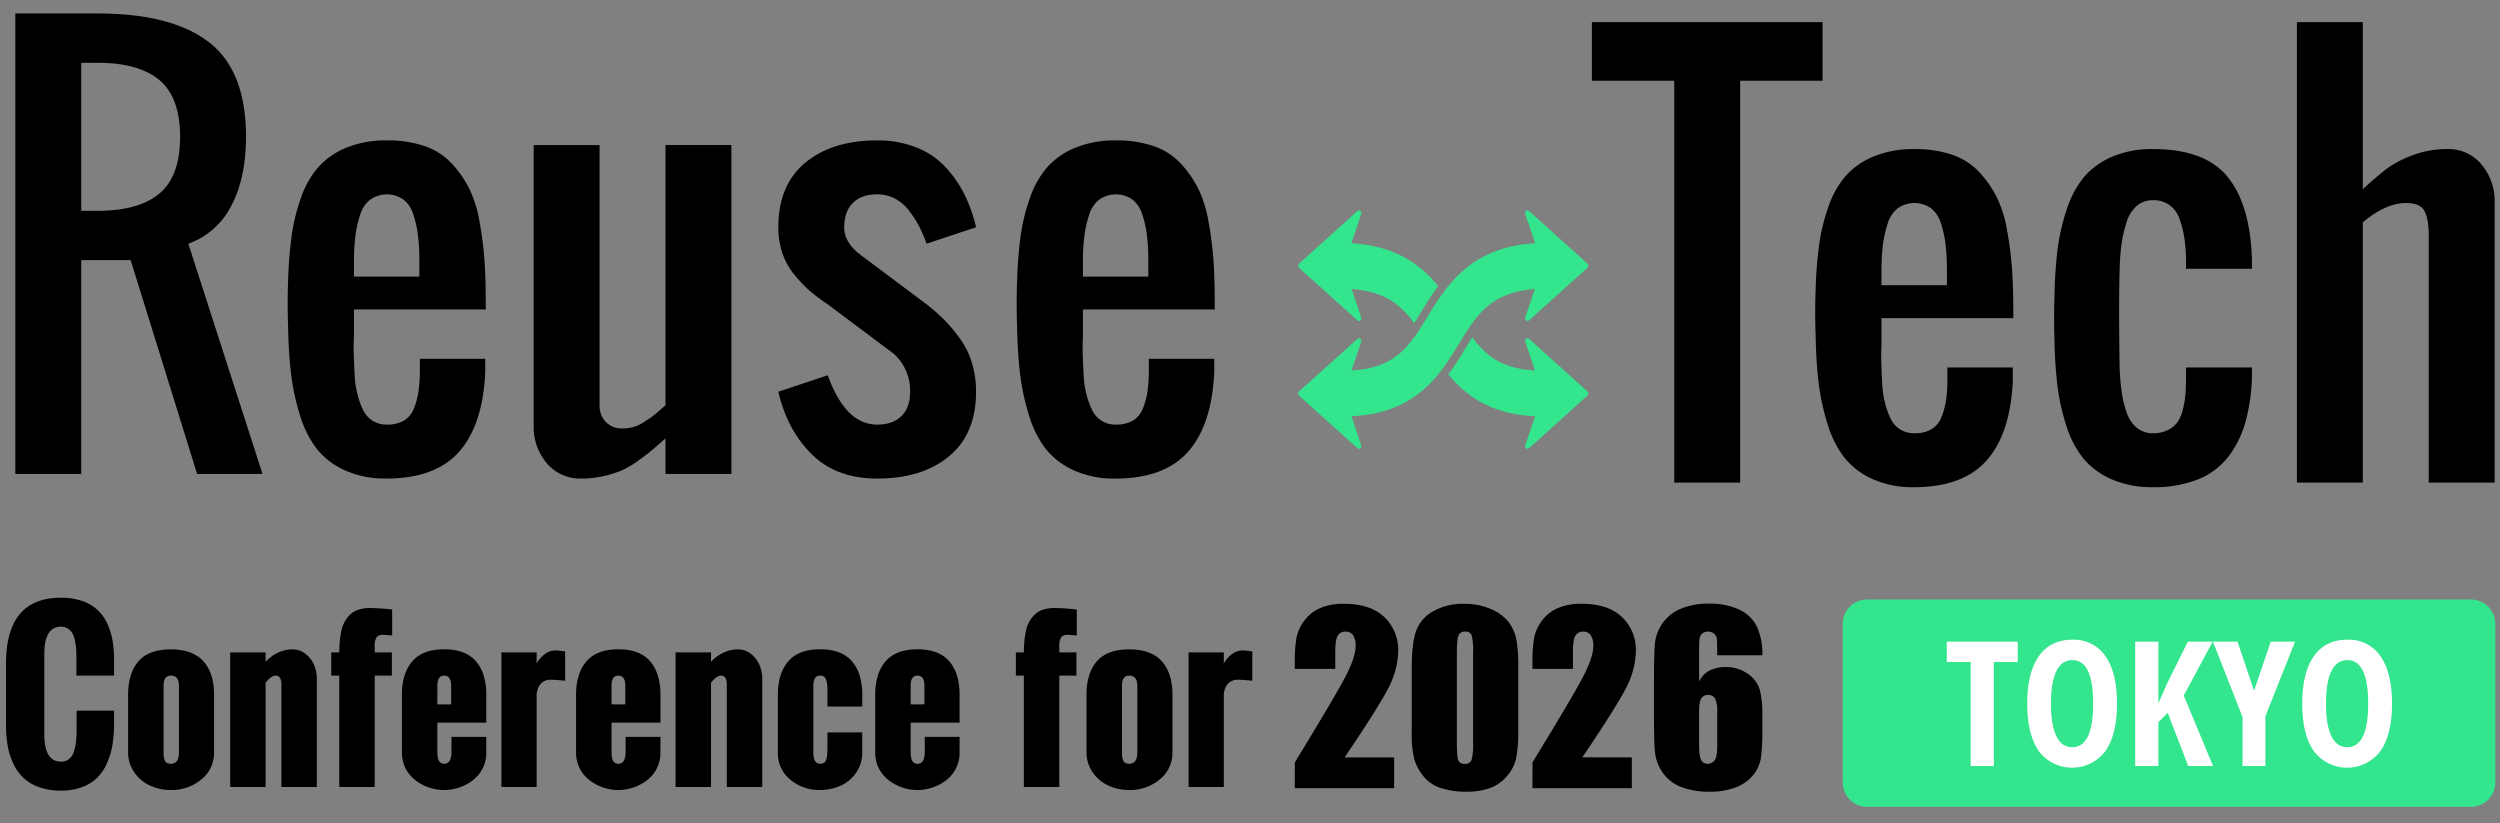 <svg height="270" viewBox="0 0 820 270" width="820" xmlns="http://www.w3.org/2000/svg"><rect x="0" y="0" width="820" height="270" fill="#808080" stroke="none"/><path d="m0 0h820v270h-820z" fill="none"/><g fill-rule="evenodd" transform="translate(-10 -352)"><path d="m820.463 616.646h-198.047a8 8 0 0 1 -8-8v-52.011a8 8 0 0 1 8-8h198.047a8 8 0 0 1 8 8v52.011a8 8 0 0 1 -8 8zm-308.95-117.612a.689.689 0 0 1 -.945 0 1.01 1.01 0 0 1 -.256-1.068l3.187-9.448c-14.489-.64-22.708-6.7-28.454-13.726 2.137-2.858 3.913-5.757 5.531-8.395.8-1.314 1.576-2.563 2.348-3.763 4.359 6 9.664 10.289 20.531 10.869l-3.143-9.312a1.014 1.014 0 0 1 .256-1.065.685.685 0 0 1 .945 0l19.136 17.227a1.014 1.014 0 0 1 0 1.444zm0-41.931a.728.728 0 0 1 -.478.186.716.716 0 0 1 -.467-.182 1.026 1.026 0 0 1 -.258-1.072l3.12-9.245c-14.529 1.088-19.143 8.6-24.859 17.931-6.266 10.231-14.013 22.866-35.305 23.8l3.188 9.448a1.014 1.014 0 0 1 -.254 1.068.693.693 0 0 1 -.948 0l-19.134-17.229a1.009 1.009 0 0 1 0-1.444l19.134-17.227a.726.726 0 0 1 .478-.191.712.712 0 0 1 .47.187 1.012 1.012 0 0 1 .255 1.065l-3.143 9.312c14.576-.777 19.149-8.225 24.847-17.536 6.29-10.261 14.042-22.9 35.359-24.2l-3.206-9.5a1.011 1.011 0 0 1 .256-1.066.688.688 0 0 1 .945 0l19.136 17.226a.987.987 0 0 1 .3.727.963.963 0 0 1 -.3.72zm-37.669.9c-4.37-6.032-9.69-10.4-20.507-11.209l3.118 9.245a1.018 1.018 0 0 1 -.255 1.068.692.692 0 0 1 -.948 0l-19.134-17.227a1.013 1.013 0 0 1 0-1.447l19.138-17.233a.687.687 0 0 1 .944 0 1.016 1.016 0 0 1 .255 1.066l-3.207 9.5c14.5.887 22.721 7.014 28.478 14.073-2.154 2.883-3.94 5.8-5.567 8.456-.791 1.29-1.552 2.521-2.315 3.705z" fill="#33e58d"/><path d="m663.976 569.135h7.844v-6.666h-23.28v6.666h7.844v34.114h7.592zm36.616-1.883a12.446 12.446 0 0 0 -10.87-5.425q-7.173 0-10.982 5.4t-3.81 15.522q0 10.209 3.81 15.634a13.675 13.675 0 0 0 21.824-.014q3.808-5.439 3.81-15.564t-3.782-15.553zm-16.109 4.91q1.765-3.64 5.239-3.64 6.836 0 6.835 14.281t-6.891 14.281q-3.419 0-5.183-3.654t-1.765-10.63q0-7 1.765-10.638zm41.8 7.963 9.469-17.656h-8.152l-6.976 14.114-2.661 6.108v-20.222h-7.62v40.78h7.62v-14.393l3.054-3.041 6.723 17.434h8.124zm17.617-17.656h-8.041l9.694 24.741v16.039h7.508v-16.349l9.721-24.434h-7.982l-5.463 16.094zm46.9 4.783a12.445 12.445 0 0 0 -10.87-5.425q-7.171 0-10.982 5.4t-3.81 15.522q0 10.209 3.81 15.634a13.675 13.675 0 0 0 21.824-.014q3.81-5.439 3.81-15.564t-3.782-15.553zm-16.109 4.91q1.765-3.64 5.239-3.64 6.836 0 6.836 14.281t-6.892 14.281q-3.418 0-5.183-3.654t-1.765-10.63q0-7 1.765-10.638z" fill="#fff"/><path d="m36.646 372.6h5.4q13.511 0 20.268 5.689t6.756 18.584q0 12.9-6.756 18.583t-20.268 5.69h-5.4zm0 134.848v-70.12h16.213l21.788 70.12h21.453l-24.324-75.515a25.308 25.308 0 0 0 14.1-12.475q4.814-9.1 4.814-22.585 0-21.746-12.245-31.1t-36.4-9.356h-27.018v151.031zm123.986-7.335q7.768-8.849 8.529-26.125v-4.3h-21.451v4.552a48.883 48.883 0 0 1 -.507 6.572 24.3 24.3 0 0 1 -1.477 5.227 7.794 7.794 0 0 1 -3.252 3.919 10.774 10.774 0 0 1 -5.573 1.305 8.3 8.3 0 0 1 -7.769-4.72 26.013 26.013 0 0 1 -1.858-5.1 30.353 30.353 0 0 1 -.929-6.11q-.171-3.2-.3-6.531t.043-6.446v-8.851h43.237v-2.528q0-8.005-.465-14.16a116.709 116.709 0 0 0 -1.646-12.514 38.9 38.9 0 0 0 -3.5-10.831 35.267 35.267 0 0 0 -5.827-8.132 21.656 21.656 0 0 0 -8.782-5.479 37.612 37.612 0 0 0 -12.2-1.813 34.043 34.043 0 0 0 -13.3 2.4 24.981 24.981 0 0 0 -9.2 6.364 30.575 30.575 0 0 0 -5.7 10.113 62.715 62.715 0 0 0 -3.082 12.684 144.691 144.691 0 0 0 -1.14 14.958q-.253 7.082 0 14.159.168 9.022.971 15.8a75.257 75.257 0 0 0 2.913 13.57 34.277 34.277 0 0 0 5.532 11.125 24.76 24.76 0 0 0 9.2 7.036 31.983 31.983 0 0 0 13.638 2.7q16.125.007 23.894-8.844zm-34.539-63.292a69.437 69.437 0 0 1 .506-7.669 37.908 37.908 0 0 1 1.478-6.53 10.228 10.228 0 0 1 3.293-5.1 9.521 9.521 0 0 1 10.936-.084 9.848 9.848 0 0 1 3.252 4.889 35.315 35.315 0 0 1 1.478 6.406 68.521 68.521 0 0 1 .506 7.5v6.491h-21.45v-5.9zm81.838 71.343a36.984 36.984 0 0 0 5.785-1.771 29.013 29.013 0 0 0 5.362-3.118q3.041-2.149 4.518-3.413t4.687-4.046v11.632h21.617v-107.877h-21.618v85.374q-.425.336-2.154 1.854a30.644 30.644 0 0 1 -2.66 2.149q-.93.632-2.575 1.688a11.228 11.228 0 0 1 -3.336 1.472 14.251 14.251 0 0 1 -3.462.423 7.188 7.188 0 0 1 -5.363-2.107 7.484 7.484 0 0 1 -2.069-5.479v-85.374h-21.619v91.948a18.408 18.408 0 0 0 4.307 12.43 14.28 14.28 0 0 0 11.4 5.015 31.81 31.81 0 0 0 7.179-.8zm113.388-6.532q8.823-7.33 8.825-21.154a32.393 32.393 0 0 0 -1.267-9.188 26.664 26.664 0 0 0 -3.716-7.8 50.147 50.147 0 0 0 -5.025-6.15 63.568 63.568 0 0 0 -6.207-5.522l-21.618-16.18q-5.406-4.046-5.405-9.1 0-5.136 2.829-7.963t7.98-2.824a12.312 12.312 0 0 1 6 1.475 14.349 14.349 0 0 1 4.685 4.174 37 37 0 0 1 3.167 5.013 51.732 51.732 0 0 1 2.364 5.52l16.215-5.395a49.886 49.886 0 0 0 -3.927-11 37.655 37.655 0 0 0 -6.334-8.974 26.155 26.155 0 0 0 -9.5-6.279 34.271 34.271 0 0 0 -12.668-2.234q-14.778 0-23.6 7.334t-8.825 21.152a26.183 26.183 0 0 0 1.309 8.429 22.309 22.309 0 0 0 3.843 7 43.643 43.643 0 0 0 4.982 5.268 60.227 60.227 0 0 0 6.08 4.591l21.619 16.183a16.239 16.239 0 0 1 5.4 12.473q0 5.14-2.829 7.965t-7.981 2.822q-10.386 0-16.214-16.181l-16.214 5.394q2.955 12.64 11.021 20.564t21.407 7.922q14.777-.003 23.603-7.335zm78.422-1.519q7.768-8.849 8.529-26.125v-4.3h-21.45v4.552a48.9 48.9 0 0 1 -.506 6.572 24.357 24.357 0 0 1 -1.478 5.227 7.8 7.8 0 0 1 -3.251 3.919 10.78 10.78 0 0 1 -5.574 1.305 8.3 8.3 0 0 1 -7.769-4.72 26.013 26.013 0 0 1 -1.858-5.1 30.353 30.353 0 0 1 -.929-6.11q-.171-3.2-.3-6.531t.042-6.446v-8.851h43.238v-2.528q0-8.005-.464-14.16a116.716 116.716 0 0 0 -1.647-12.514 38.9 38.9 0 0 0 -3.5-10.831 35.267 35.267 0 0 0 -5.824-8.128 21.656 21.656 0 0 0 -8.782-5.479 37.607 37.607 0 0 0 -12.2-1.813 34.046 34.046 0 0 0 -13.3 2.4 24.994 24.994 0 0 0 -9.2 6.364 30.574 30.574 0 0 0 -5.7 10.113 62.715 62.715 0 0 0 -3.082 12.684 144.691 144.691 0 0 0 -1.14 14.958q-.253 7.082 0 14.159.168 9.022.971 15.8a75.26 75.26 0 0 0 2.914 13.57 34.256 34.256 0 0 0 5.519 11.13 24.76 24.76 0 0 0 9.2 7.036 31.983 31.983 0 0 0 13.638 2.7q16.133-.002 23.902-8.853zm-34.541-63.292a69.658 69.658 0 0 1 .507-7.669 37.908 37.908 0 0 1 1.478-6.53 10.223 10.223 0 0 1 3.294-5.1 9.521 9.521 0 0 1 10.936-.084 9.853 9.853 0 0 1 3.251 4.889 35.315 35.315 0 0 1 1.478 6.406 68.521 68.521 0 0 1 .506 7.5v6.491h-21.45v-5.9zm215.575 73.467v-131.813h27.025v-19.215h-75.667v19.215h27.023v131.813zm80.894-7.332q7.769-8.851 8.53-26.126v-4.3h-21.45v4.551a49.1 49.1 0 0 1 -.507 6.575 24.355 24.355 0 0 1 -1.478 5.224 7.784 7.784 0 0 1 -3.251 3.919 10.761 10.761 0 0 1 -5.574 1.306 8.308 8.308 0 0 1 -7.769-4.718 26.25 26.25 0 0 1 -1.858-5.1 30.518 30.518 0 0 1 -.929-6.11q-.17-3.2-.3-6.534t.042-6.446v-8.847h43.237v-2.531q0-8.005-.464-14.157a116.752 116.752 0 0 0 -1.647-12.516 38.953 38.953 0 0 0 -3.5-10.829 35.314 35.314 0 0 0 -5.827-8.135 21.636 21.636 0 0 0 -8.783-5.476 37.527 37.527 0 0 0 -12.2-1.812 34.038 34.038 0 0 0 -13.3 2.4 25.007 25.007 0 0 0 -9.205 6.363 30.591 30.591 0 0 0 -5.7 10.112 62.731 62.731 0 0 0 -3.083 12.684 144.777 144.777 0 0 0 -1.14 14.96q-.254 7.082 0 14.16.168 9.017.971 15.8a75.333 75.333 0 0 0 2.914 13.567 34.262 34.262 0 0 0 5.531 11.126 24.805 24.805 0 0 0 9.2 7.038 32.035 32.035 0 0 0 13.641 2.696q16.13 0 23.899-8.844zm-34.539-63.294a69.279 69.279 0 0 1 .507-7.672 38.081 38.081 0 0 1 1.477-6.53 10.215 10.215 0 0 1 3.294-5.1 9.521 9.521 0 0 1 10.936-.084 9.839 9.839 0 0 1 3.251 4.888 35.128 35.128 0 0 1 1.478 6.4 68.878 68.878 0 0 1 .507 7.5v6.489h-21.45v-5.9zm103.82 69.573a23.712 23.712 0 0 0 9.964-7.459 33.622 33.622 0 0 0 5.616-11.42 61.946 61.946 0 0 0 2.111-15.045v-2.781h-21.618v2.614q0 3.538-.169 5.856a32.393 32.393 0 0 1 -.8 5.016 12.81 12.81 0 0 1 -1.731 4.3 8.634 8.634 0 0 1 -3.167 2.695 10.433 10.433 0 0 1 -4.94 1.1 8.206 8.206 0 0 1 -5.32-1.769 10.856 10.856 0 0 1 -3.336-5.015 35.661 35.661 0 0 1 -1.646-6.742 76.762 76.762 0 0 1 -.676-8.133q-.339-21.066 0-31.521a74.6 74.6 0 0 1 .591-8.638 42.224 42.224 0 0 1 1.647-7.29 11.735 11.735 0 0 1 3.336-5.436 7.981 7.981 0 0 1 5.4-1.9 8.96 8.96 0 0 1 5.447 1.643 9.5 9.5 0 0 1 3.294 4.678 34.271 34.271 0 0 1 1.52 6.069 55.385 55.385 0 0 1 .549 7.079v3.034h21.618v-2.87q-.505-18.036-7.938-27.223t-24.49-9.185a32.925 32.925 0 0 0 -13.638 2.61 24.9 24.9 0 0 0 -9.205 6.784 33.109 33.109 0 0 0 -5.574 10.7 68.154 68.154 0 0 0 -2.955 13.106 150.707 150.707 0 0 0 -.971 15.169q-.253 7.083 0 14.076a149.877 149.877 0 0 0 .971 15.212 70.139 70.139 0 0 0 2.913 13.064 32.457 32.457 0 0 0 5.574 10.744 25.05 25.05 0 0 0 9.247 6.829 32.924 32.924 0 0 0 13.638 2.611 38.448 38.448 0 0 0 14.738-2.562zm54.05 1.053v-85.374q7.6-6.321 14.187-6.321 4.644 0 6.038 2.61t1.394 8.177v80.908h21.618v-91.949a18.46 18.46 0 0 0 -4.307-12.391 14.056 14.056 0 0 0 -11.231-5.054 31.557 31.557 0 0 0 -11.443 2.064 34.34 34.34 0 0 0 -8.4 4.383q-3.041 2.319-7.854 6.7v-54.781h-21.619v151.028zm-772.488 86.282a22.963 22.963 0 0 0 1.846 5.869 15.4 15.4 0 0 0 3.33 4.705 14.607 14.607 0 0 0 5.141 3.047 20.98 20.98 0 0 0 7.159 1.131 19.294 19.294 0 0 0 6.97-1.167 14.037 14.037 0 0 0 4.951-3.077 15.464 15.464 0 0 0 3.157-4.686 24.212 24.212 0 0 0 1.76-5.72 42.129 42.129 0 0 0 .587-6.431v-5.141h-12.284v6.26a34.7 34.7 0 0 1 -.172 3.67 19.257 19.257 0 0 1 -.655 3.281 5.083 5.083 0 0 1 -1.587 2.591 4.141 4.141 0 0 1 -2.726.915q-5.452 0-5.452-8.969v-26.291q0-9 5.452-9a4.066 4.066 0 0 1 2.363.674 4.565 4.565 0 0 1 1.484 1.642 9.311 9.311 0 0 1 .794 2.507 21.473 21.473 0 0 1 .362 2.736c.046.8.069 1.754.069 2.862v5.622h12.352v-5.245a35.827 35.827 0 0 0 -.57-6.635 21.076 21.076 0 0 0 -1.863-5.581 13.558 13.558 0 0 0 -8.246-7.088 21.048 21.048 0 0 0 -6.745-1q-18.011 0-18.011 21.587v20.162a39.631 39.631 0 0 0 .534 6.77zm53.519 5.955a2.408 2.408 0 0 1 -1.346-.339 1.767 1.767 0 0 1 -.724-1 6.1 6.1 0 0 1 -.259-1.151 12.131 12.131 0 0 1 -.052-1.237v-21.85q0-3.356 2.381-3.351 2.656 0 2.657 3.351v21.852q0 3.723-2.657 3.723zm-12.059 2.691a12.535 12.535 0 0 0 5.124 4.4 15.944 15.944 0 0 0 6.935 1.509 15.168 15.168 0 0 0 10.006-3.47 11.135 11.135 0 0 0 4.175-8.985v-18.78q0-7.069-3.485-10.979t-10.695-3.911q-7.212 0-10.61 3.907t-3.4 10.979v18.78a11.444 11.444 0 0 0 1.951 6.55zm43.152 4.925v-34.241l.242-.27c.138-.16.23-.265.276-.323s.149-.169.31-.338.282-.286.362-.354.2-.171.362-.306a2.165 2.165 0 0 1 .414-.286c.115-.058.247-.125.4-.206a2.2 2.2 0 0 1 .448-.169 2.128 2.128 0 0 1 .431-.047q1.932 0 1.932 2.944v33.6h11.627v-35.6a11.266 11.266 0 0 0 -.914-4.449 9 9 0 0 0 -2.8-3.62 6.709 6.709 0 0 0 -4.257-1.476 11.058 11.058 0 0 0 -4.847 1.117 12.547 12.547 0 0 0 -3.986 2.975v-3.109h-11.624v44.157h11.625zm35.782 0v-36.541h5.624v-7.613h-5.624v-2.067a4.9 4.9 0 0 1 .621-2.892 2.473 2.473 0 0 1 2.07-.795q.655 0 3.037.2v-8.528l-1.1-.1q-1.105-.132-2.933-.252t-3.278-.121a11.816 11.816 0 0 0 -3.8.561 6.838 6.838 0 0 0 -2.725 1.64 10.869 10.869 0 0 0 -1.777 2.353 10.593 10.593 0 0 0 -1.07 3.028 29.512 29.512 0 0 0 -.5 3.313q-.138 1.56-.172 3.588v.07h-2.623v7.615h2.623v36.544h11.627zm20.553-33.193q0-3.356 2.208-3.351 2.311 0 2.312 3.351v6.088h-4.52zm-7.559 30.686a15.443 15.443 0 0 0 19.529.018 11.252 11.252 0 0 0 4.071-8.985v-4.967h-11.418v4.838q0 3.992-2.415 3.991-2.208 0-2.208-3.723v-9.778h16.041v-9.137q0-7.069-3.4-10.995t-10.437-3.925q-7 0-10.42 3.941t-3.416 10.979v18.78a11.259 11.259 0 0 0 4.073 8.963zm40.119 2.507v-29.641a6.162 6.162 0 0 1 1.225-4.11 4.472 4.472 0 0 1 3.6-1.436q1.311 0 4.52.337v-9.61a22.409 22.409 0 0 0 -3.14-.338q-3.554 0-6.21 4.23v-3.586h-11.551v44.157h11.559zm24.562-33.193q0-3.356 2.208-3.351 2.311 0 2.312 3.351v6.088h-4.52zm-7.556 30.686a15.443 15.443 0 0 0 19.529.018 11.252 11.252 0 0 0 4.071-8.985v-4.967h-11.418v4.838q0 3.992-2.415 3.991-2.208 0-2.208-3.723v-9.778h16.044v-9.137q0-7.069-3.4-10.995t-10.437-3.925q-7 0-10.42 3.941t-3.416 10.979v18.78a11.259 11.259 0 0 0 4.073 8.963zm40.188 2.507v-34.241l.241-.27c.138-.16.23-.265.276-.323s.15-.169.311-.338.281-.286.362-.354.2-.171.362-.306a2.164 2.164 0 0 1 .415-.286c.114-.058.246-.125.4-.206a2.221 2.221 0 0 1 .449-.169 2.119 2.119 0 0 1 .431-.047q1.932 0 1.932 2.944v33.6h11.628v-35.6a11.266 11.266 0 0 0 -.914-4.449 9.02 9.02 0 0 0 -2.8-3.62 6.711 6.711 0 0 0 -4.257-1.476 11.062 11.062 0 0 0 -4.848 1.117 12.545 12.545 0 0 0 -3.985 2.975v-3.109h-11.628v44.157h11.628zm26-2.423a14.729 14.729 0 0 0 9.764 3.4 16.062 16.062 0 0 0 6.832-1.456 12.208 12.208 0 0 0 5.072-4.317 11.349 11.349 0 0 0 1.932-6.513v-6.6h-11.413v4.7q0 1.56-.069 2.418a8.983 8.983 0 0 1 -.294 1.676 1.939 1.939 0 0 1 -.724 1.149 2.323 2.323 0 0 1 -1.329.339q-2.208 0-2.208-3.723v-21.843q0-3.356 2.208-3.351a1.873 1.873 0 0 1 1.95 1.235 11.817 11.817 0 0 1 .466 3.873v5.042h11.42v-3.86q0-7.069-3.4-10.995t-10.438-3.925q-7 0-10.42 3.941t-3.415 10.979v18.949a11.014 11.014 0 0 0 4.071 8.882zm39.483-30.77q0-3.356 2.209-3.351 2.311 0 2.311 3.351v6.088h-4.516v-6.088zm-7.556 30.686a15.443 15.443 0 0 0 19.529.018 11.25 11.25 0 0 0 4.072-8.985v-4.967h-11.416v4.838q0 3.992-2.415 3.991-2.209 0-2.209-3.723v-9.778h16.045v-9.137q0-7.069-3.4-10.995t-10.437-3.925q-7.005 0-10.42 3.941t-3.416 10.979v18.78a11.261 11.261 0 0 0 4.072 8.963zm56.31 2.507v-36.541h5.624v-7.613h-5.624v-2.067a4.9 4.9 0 0 1 .621-2.892 2.473 2.473 0 0 1 2.07-.795q.656 0 3.036.2v-8.528l-1.1-.1q-1.1-.132-2.933-.252t-3.277-.121a11.811 11.811 0 0 0 -3.8.561 6.835 6.835 0 0 0 -2.726 1.64 10.864 10.864 0 0 0 -1.776 2.353 10.563 10.563 0 0 0 -1.07 3.028 29.059 29.059 0 0 0 -.5 3.313q-.139 1.56-.173 3.588v.07h-2.622v7.615h2.622v36.544h11.628zm22.933-7.616a2.4 2.4 0 0 1 -1.345-.339 1.764 1.764 0 0 1 -.725-1 6.135 6.135 0 0 1 -.259-1.151 12.265 12.265 0 0 1 -.052-1.237v-21.85q0-3.356 2.381-3.351 2.656 0 2.657 3.351v21.852q0 3.723-2.657 3.723zm-12.059 2.691a12.538 12.538 0 0 0 5.124 4.4 15.944 15.944 0 0 0 6.935 1.509 15.166 15.166 0 0 0 10.006-3.47 11.135 11.135 0 0 0 4.175-8.985v-18.78q0-7.069-3.485-10.979t-10.691-3.911q-7.212 0-10.61 3.907t-3.4 10.979v18.78a11.443 11.443 0 0 0 1.951 6.55zm43.083 4.925v-29.641a6.162 6.162 0 0 1 1.225-4.11 4.474 4.474 0 0 1 3.606-1.436q1.311 0 4.519.337v-9.61a22.413 22.413 0 0 0 -3.139-.338q-3.555 0-6.211 4.23v-3.586h-11.553v44.157h11.558zm39.638-9.724q12.465-18.441 15.014-24.124a26.382 26.382 0 0 0 2.548-10.779 14.776 14.776 0 0 0 -4.528-11.091q-4.529-4.38-13.363-4.381a18.99 18.99 0 0 0 -7.736 1.43 12.694 12.694 0 0 0 -5.243 4.216 13.807 13.807 0 0 0 -2.53 5.664 47.112 47.112 0 0 0 -.513 7.865v2.163h13.272v-5.646q0-3.923.826-5.243a2.765 2.765 0 0 1 2.515-1.32 2.856 2.856 0 0 1 2.515 1.191 6.39 6.39 0 0 1 .826 3.612q0 3.153-2.732 8.781t-17.213 29.312l-.009 8.469h32.593v-10.119h-16.237zm56.26-38.973a13.745 13.745 0 0 0 -2.585-5.536 14.559 14.559 0 0 0 -5.756-4.161 21.33 21.33 0 0 0 -8.726-1.7 19.826 19.826 0 0 0 -10.174 2.456 12.082 12.082 0 0 0 -5.609 6.526q-1.411 4.069-1.412 12.246v20.714a34.231 34.231 0 0 0 .88 9.148 16.406 16.406 0 0 0 2.97 5.481 12.1 12.1 0 0 0 5.61 3.831 27.135 27.135 0 0 0 8.835 1.228 21.451 21.451 0 0 0 7.3-1.173 13.122 13.122 0 0 0 5.573-3.849 13.58 13.58 0 0 0 3.043-5.757 46.85 46.85 0 0 0 .733-9.825v-19.8a50.6 50.6 0 0 0 -.677-9.829zm-14.134 34.243a18.611 18.611 0 0 1 -.513 5.61 2.089 2.089 0 0 1 -2.163 1.246 2.116 2.116 0 0 1 -2.145-1.063q-.5-1.064-.5-6.233v-28.963q0-4.582.532-5.848a2.12 2.12 0 0 1 2.181-1.265 2.03 2.03 0 0 1 2.145 1.191 22.22 22.22 0 0 1 .458 5.922v29.4zm35.829 4.73q12.465-18.441 15.014-24.124a26.384 26.384 0 0 0 2.549-10.779 14.78 14.78 0 0 0 -4.528-11.091q-4.529-4.38-13.364-4.381a19 19 0 0 0 -7.736 1.43 12.684 12.684 0 0 0 -5.242 4.216 13.794 13.794 0 0 0 -2.53 5.664 46.986 46.986 0 0 0 -.514 7.865v2.163h13.272v-5.646q0-3.923.827-5.243a2.762 2.762 0 0 1 2.514-1.32 2.856 2.856 0 0 1 2.515 1.191 6.382 6.382 0 0 1 .826 3.612q0 3.153-2.731 8.781t-17.213 29.312l-.01 8.469h32.594v-10.119zm57.336-42.717a12.071 12.071 0 0 0 -5.72-5.682 22.684 22.684 0 0 0 -10.229-2.017 23.275 23.275 0 0 0 -8.927 1.6 13.572 13.572 0 0 0 -6.105 4.785 13.723 13.723 0 0 0 -2.548 6.764q-.312 3.575-.311 14.17v8.213q0 9.825.348 13.235a14.194 14.194 0 0 0 2.42 6.508 13.127 13.127 0 0 0 5.884 4.747 24.839 24.839 0 0 0 9.789 1.65 22.748 22.748 0 0 0 8.414-1.43 13.423 13.423 0 0 0 5.683-4.014 11.824 11.824 0 0 0 2.548-5.628 65.5 65.5 0 0 0 .477-9.276v-4.725a32.791 32.791 0 0 0 -.843-8.323 9.557 9.557 0 0 0 -3.96-5.279 12.145 12.145 0 0 0 -7.186-2.2 11.276 11.276 0 0 0 -5.426 1.192 7.708 7.708 0 0 0 -3.336 3.574v-9.464q0-3.336.11-4.436a2.763 2.763 0 0 1 .843-1.8 2.606 2.606 0 0 1 1.87-.7 3.028 3.028 0 0 1 2.144.733 2.707 2.707 0 0 1 .88 1.815q.091 1.082.092 5.224h14.812a21.741 21.741 0 0 0 -1.723-9.236zm-13.089 38.863q0 4.107-1.027 5.041a3.01 3.01 0 0 1 -1.979.935 2.378 2.378 0 0 1 -2.255-1.21q-.679-1.209-.678-5.132v-10.739q0-3.262.714-4.381a2.483 2.483 0 0 1 2.255-1.118 2.438 2.438 0 0 1 2.273 1.173 9.3 9.3 0 0 1 .7 4.326v11.109z"/></g></svg>